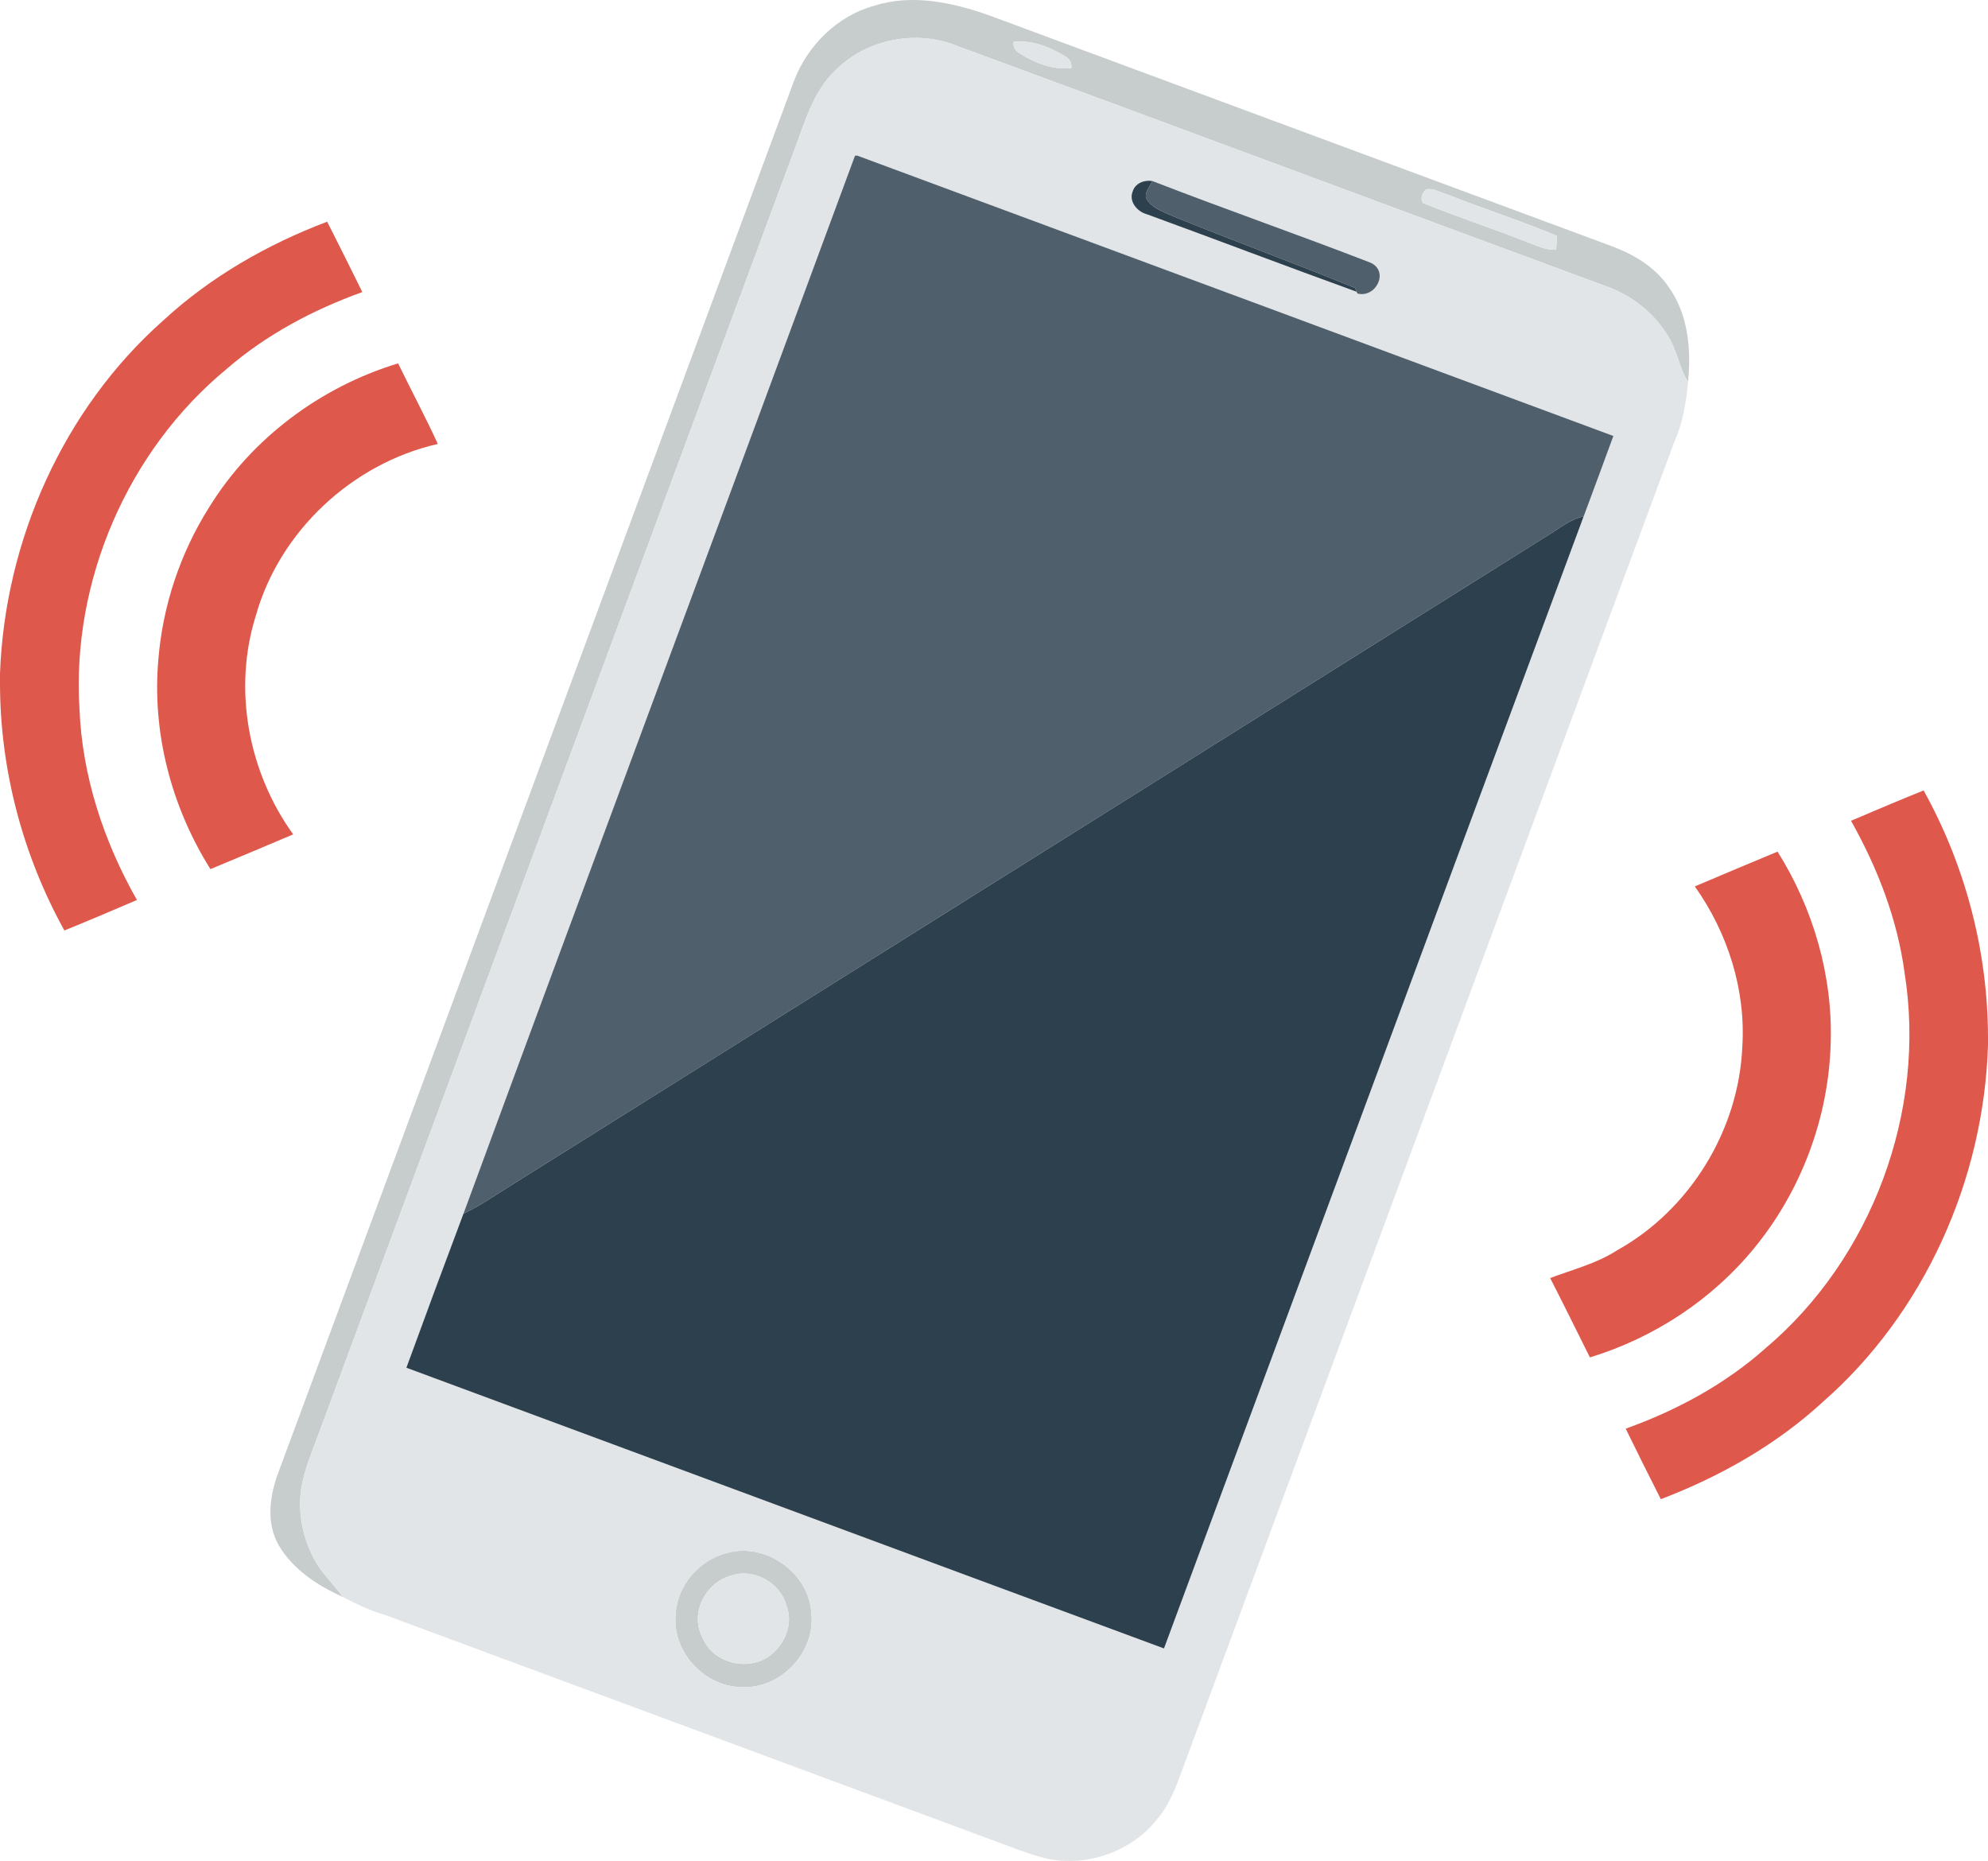 <svg xmlns="http://www.w3.org/2000/svg" width="512pt" height="638.964" viewBox="0 0 512 479.223"><g fill="#c7cccc"><path d="M225.1 1.501c9.8-3.15 20.29-.87 29.74 2.49 53.45 19.82 106.91 39.63 160.36 59.44 5.65 2.14 11.15 5.38 14.56 10.5 5.03 6.98 5.83 16.09 4.99 24.41-2.25-3.55-2.76-7.86-4.95-11.43-3.65-6.35-9.78-11.04-16.68-13.39-55.5-20.49-110.93-41.19-166.45-61.63-10.69-4.44-23.76-1.81-31.8 6.52-5.48 5.32-7.51 12.89-10.15 19.81-41 110.68-82.05 221.35-123.04 332.04-1.6 4.24-3.33 8.48-4.08 12.98-.96 6.27.36 12.8 3.37 18.35 1.91 3.59 4.96 6.34 7.3 9.63-6.48-2.91-12.84-7.06-16.5-13.32-3.13-5.48-2.4-12.09-.4-17.84 44.36-119.71 88.71-239.41 133.08-359.11 3.46-9.17 11.11-16.83 20.65-19.45m35.93 9.29c-.16 1.31.56 2.4 1.69 3.02 3.89 2.47 8.54 4.24 13.21 3.72.16-1.35-.52-2.5-1.72-3.1-3.92-2.37-8.52-4.21-13.18-3.64m106.16 38c-.84.92-1.47 2.28-.76 3.46 8.85 3.62 17.99 6.56 26.89 10.09 2.39.9 4.78 2.1 7.4 1.99.2-1.2.26-2.41.18-3.63-9.29-3.88-18.91-6.96-28.27-10.67-1.77-.5-3.56-1.69-5.44-1.24zM187.24 399.931c10.05-2.87 21.22 5.2 21.73 15.61 1.04 10-7.94 19.46-17.98 18.9-9.68-.06-18.05-9.28-16.96-18.94.43-7.31 6.14-13.85 13.21-15.57m.99 5.84c-6.49 1.71-10.62 9.7-7.36 15.78 2.48 6.6 11.44 8.93 17.1 5.03 3.99-2.81 6.52-8.39 4.56-13.1-1.45-5.94-8.57-9.81-14.3-7.71z"/></g><g fill="#e2e5e7"><path d="M214.87 18.411c8.04-8.33 21.11-10.96 31.8-6.52 55.52 20.44 110.95 41.14 166.45 61.63 6.9 2.35 13.03 7.04 16.68 13.39 2.19 3.57 2.7 7.88 4.95 11.43-.49 5.3-1.35 10.59-3.55 15.47-41.88 113.05-83.79 226.1-125.68 339.16-2.06 5.4-3.74 11.17-7.61 15.61-6.48 8.15-17.7 12.15-27.89 10.12-5.16-1.15-10.01-3.28-14.97-5.05-51.86-19.23-103.72-38.44-155.58-57.67-3.9-1.11-7.61-2.88-11.2-4.76-2.34-3.29-5.39-6.04-7.3-9.63-3.01-5.55-4.33-12.08-3.37-18.35.75-4.5 2.48-8.74 4.08-12.98 40.99-110.69 82.04-221.36 123.04-332.04 2.64-6.92 4.67-14.49 10.15-19.81m5.33 21.67c-33.51 90.86-67.39 181.59-100.84 272.46-4.96 13.2-9.87 26.42-14.7 39.67 65.05 24.07 130.06 48.24 195.12 72.29 36.06-97.17 72-194.39 108.09-291.54l.01-.01c2.54-6.89 5.14-13.77 7.64-20.68-64.89-24.11-129.82-48.14-194.73-72.2l-.59.01m71.51 9.23c-1.06 2.58 1.2 5.23 3.65 5.86 18.04 6.59 35.99 13.44 54.05 19.97l.18.45c4.78 1.24 8.23-5.67 3.44-7.93-18.66-7.23-37.59-13.81-56.24-21.05-2.05-.35-4.46.57-5.08 2.7m-104.47 350.62c-7.07 1.72-12.78 8.26-13.21 15.57-1.09 9.66 7.28 18.88 16.96 18.94 10.04.56 19.02-8.9 17.98-18.9-.51-10.41-11.68-18.48-21.73-15.61zM261.03 10.791c4.66-.57 9.26 1.27 13.18 3.64 1.2.6 1.88 1.75 1.72 3.1-4.67.52-9.32-1.25-13.21-3.72-1.13-.62-1.85-1.71-1.69-3.02zM367.19 48.791c1.88-.45 3.67.74 5.44 1.24 9.36 3.71 18.98 6.79 28.27 10.67.08 1.22.02 2.43-.18 3.63-2.62.11-5.01-1.09-7.4-1.99-8.9-3.53-18.04-6.47-26.89-10.09-.71-1.18-.08-2.54.76-3.46z"/><path d="M188.23 405.771c5.73-2.1 12.85 1.77 14.3 7.71 1.96 4.71-.57 10.29-4.56 13.1-5.66 3.9-14.62 1.57-17.1-5.03-3.26-6.08.87-14.07 7.36-15.78z"/></g><g fill="#4f5f6b"><path d="M220.2 40.081l.59-.01c64.91 24.06 129.84 48.09 194.73 72.2-2.5 6.91-5.1 13.79-7.64 20.68l-.01.01c-3.58.79-6.42 3.25-9.49 5.08-89.12 55.85-178.21 111.74-267.34 167.58-3.83 2.41-7.58 4.97-11.68 6.92 33.45-90.87 67.33-181.6 100.84-272.46zM296.79 46.611c18.65 7.24 37.58 13.82 56.24 21.05 4.79 2.26 1.34 9.17-3.44 7.93l-.18-.45c-.11-.25-.31-.74-.42-.98-15.52-6.37-31.33-12.15-46.89-18.47-2.29-1.08-4.98-1.89-6.53-4.01-1.34-1.72.56-3.5 1.22-5.07z"/></g><g fill="#2d404e"><path d="M291.71 49.311c.62-2.13 3.03-3.05 5.08-2.7-.66 1.57-2.56 3.35-1.22 5.07 1.55 2.12 4.24 2.93 6.53 4.01 15.56 6.32 31.37 12.1 46.89 18.47.11.24.31.73.42.98-18.06-6.53-36.01-13.38-54.05-19.97-2.45-.63-4.71-3.28-3.65-5.86zM398.38 138.041c3.07-1.83 5.91-4.29 9.49-5.08-36.09 97.15-72.03 194.37-108.09 291.54-65.06-24.05-130.07-48.22-195.12-72.29 4.83-13.25 9.74-26.47 14.7-39.67 4.1-1.95 7.85-4.51 11.68-6.92 89.13-55.84 178.22-111.73 267.34-167.58z"/></g><g fill="#df584c"><path d="M41.99 82.571c12.19-11.25 26.8-19.63 42.27-25.48 3.06 6.02 6.07 12.06 9.05 18.12-12.63 4.55-24.71 10.94-34.89 19.76-25.52 21.03-40.01 54.62-37.95 87.6.69 17.32 6.27 34.18 14.8 49.19-6.21 2.66-12.43 5.31-18.69 7.85C5.86 220.231.05 198.271 0 176.121v-2.72c1.27-34.23 16.27-68 41.99-90.83z"/><path d="M53.88 130.611c10.95-17.77 28.72-30.99 48.65-37.04 3.37 6.93 7.01 13.75 10.23 20.75-22.04 5.02-40.79 22.47-46.89 44.29-5.94 18.91-1.9 40.26 9.64 56.25-7.09 3.01-14.2 6-21.31 8.95-10.07-16.01-15.12-35.24-13.4-54.14 1.13-13.81 5.68-27.35 13.08-39.06zM476.72 211.361c6.22-2.64 12.43-5.3 18.7-7.81 10.76 19.37 16.53 41.37 16.58 63.53v2.05c-1.07 34.67-16.34 68.91-42.51 91.86-12.04 11.09-26.51 19.25-41.75 25.07-3.07-6.02-6.07-12.09-9.05-18.16 13.08-4.69 25.56-11.41 35.98-20.68 27.46-23.2 41.51-61.09 35.86-96.59-1.84-13.87-6.97-27.12-13.81-39.27z"/><path d="M436.49 228.261c7.09-3.01 14.19-6 21.31-8.96 9.19 14.64 14.23 31.92 13.69 49.23-.5 19.15-7.54 38.06-19.69 52.86-10.9 13.34-25.88 23.14-42.33 28.16-3.4-6.82-6.76-13.65-10.23-20.43 5.64-2.15 11.93-3.72 17.17-7.11 18.8-10.43 31.4-30.97 32.31-52.43.94-14.67-3.76-29.4-12.23-41.32z"/></g></svg>